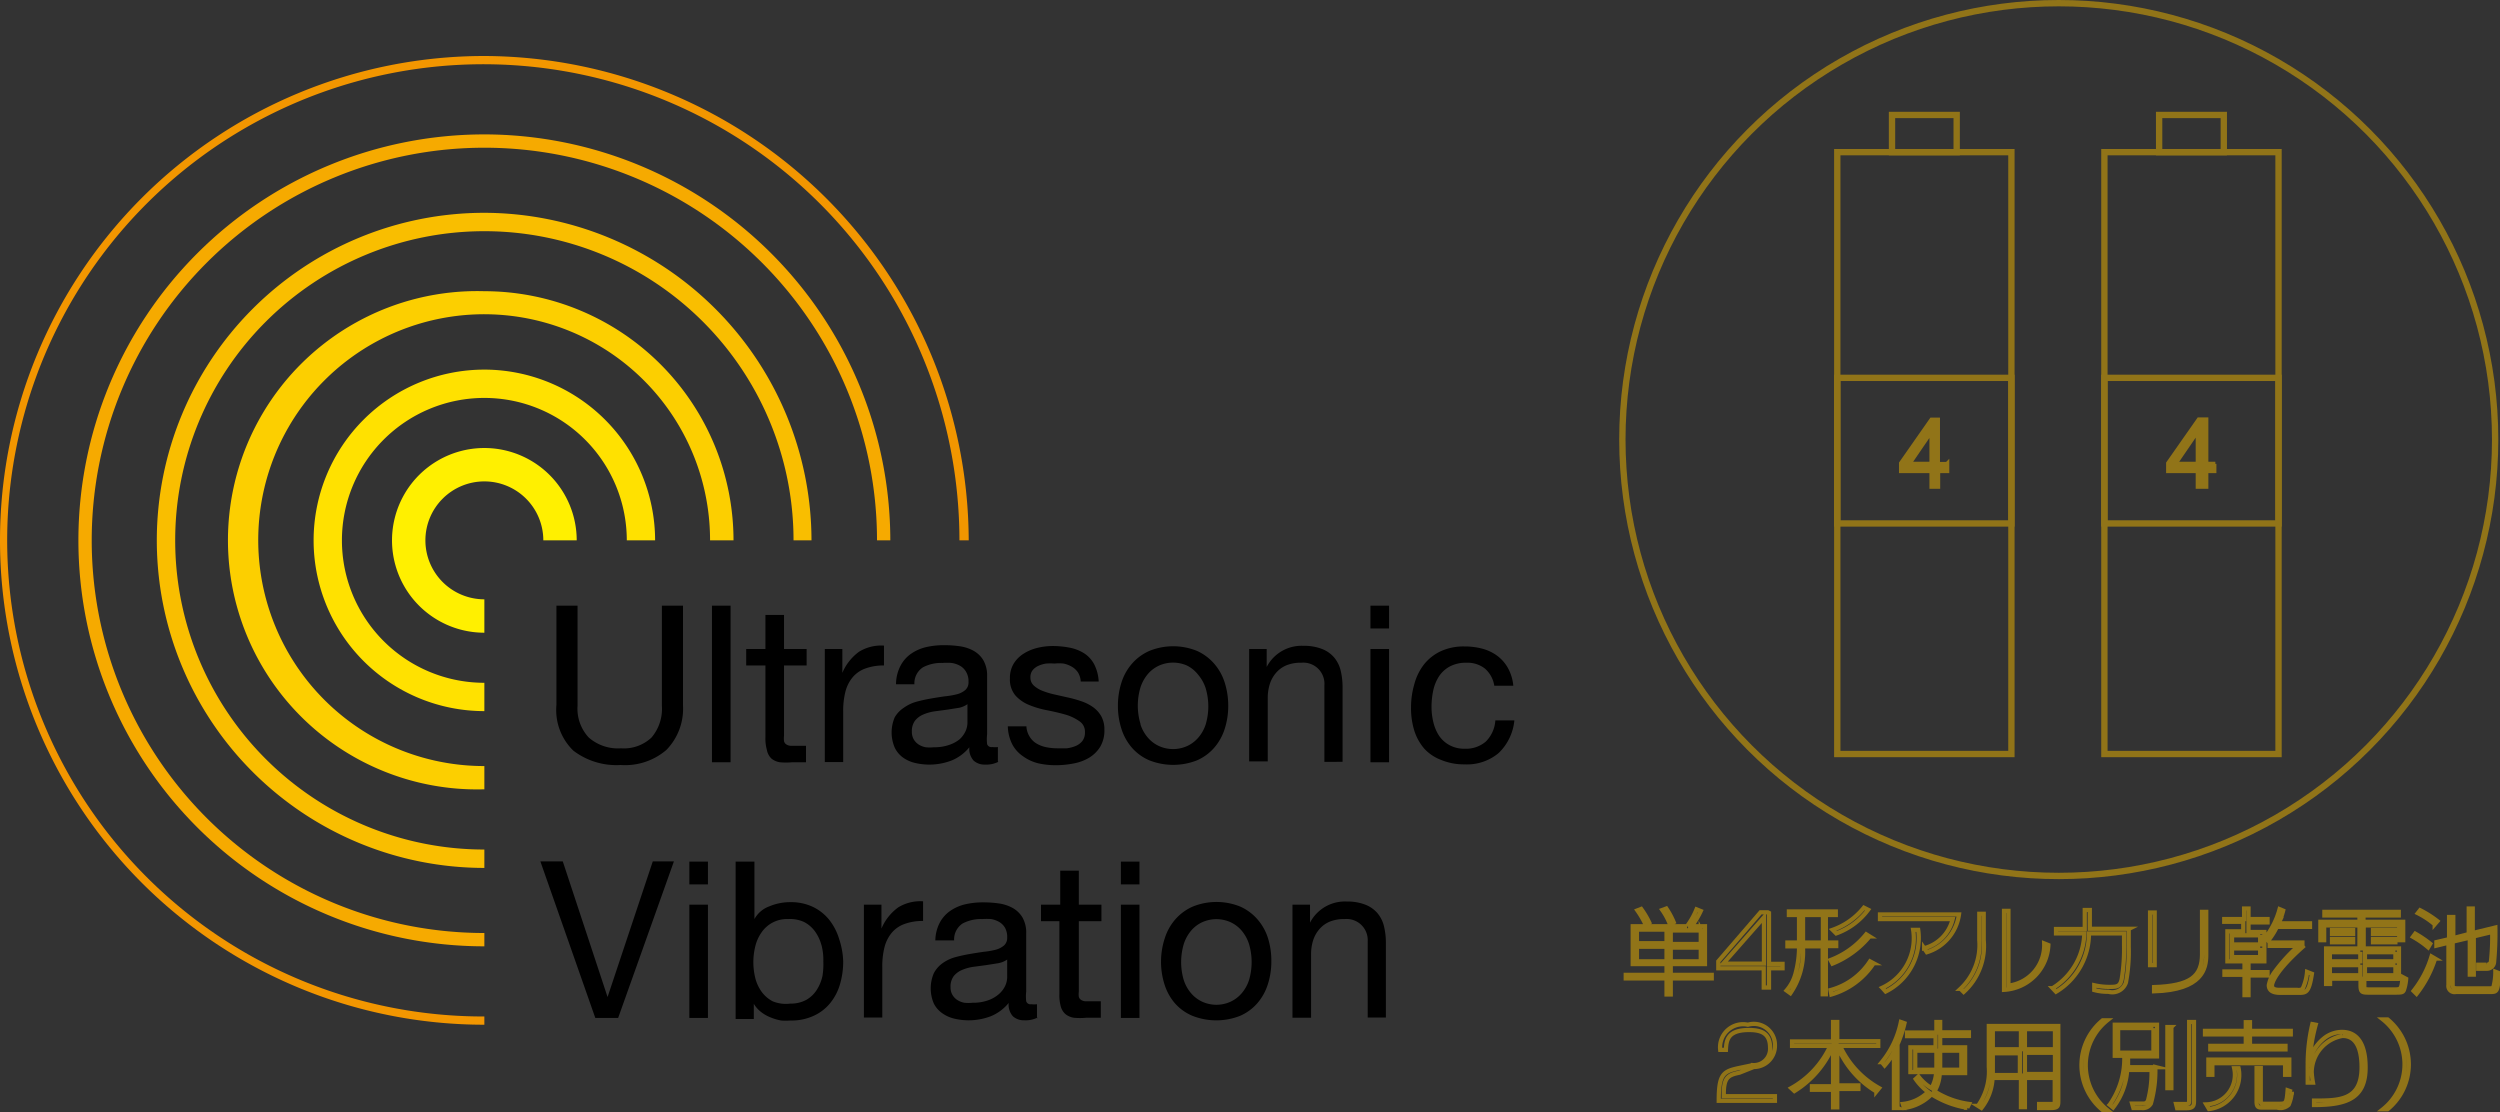 <svg id="レイヤー_1" data-name="レイヤー 1" xmlns="http://www.w3.org/2000/svg" viewBox="0 0 118.3 52.62"><rect x="0" y="0" width="118.3" height="52.62" fill="#333333" stroke="none"/><defs><style>.cls-1{fill:#fff000;}.cls-2{fill:#ffe100;}.cls-3{fill:#fccf00;}.cls-4{fill:#f9be00;}.cls-5{fill:#f6aa00;}.cls-6{fill:#f29600;}.cls-7,.cls-8{fill:none;}.cls-7,.cls-8,.cls-9{stroke:#917418;stroke-miterlimit:10;}.cls-7,.cls-9{stroke-width:0.2px;}.cls-8{stroke-width:0.3px;}.cls-9{fill:#917418;}</style></defs><title>icon-beerj</title><path class="cls-1" d="M26.52,22.71a4.37,4.37,0,0,1,4.37,4.37H29.31a2.79,2.79,0,1,0-2.79,2.79v1.58A4.37,4.37,0,1,1,26.52,22.71Z" transform="translate(-3.6 -1.51)"/><path class="cls-2" d="M26.52,19a8.09,8.09,0,0,1,8.08,8.08H33.26a6.74,6.74,0,1,0-6.74,6.74v1.34A8.08,8.08,0,0,1,26.52,19Z" transform="translate(-3.6 -1.51)"/><path class="cls-3" d="M26.52,15.29A11.8,11.8,0,0,1,38.31,27.08H37.2A10.69,10.69,0,1,0,26.52,37.76v1.1A11.79,11.79,0,1,1,26.52,15.29Z" transform="translate(-3.6 -1.51)"/><path class="cls-4" d="M26.52,11.58A15.52,15.52,0,0,1,42,27.08H41.15A14.63,14.63,0,1,0,26.52,41.71v0.87A15.5,15.5,0,0,1,26.52,11.58Z" transform="translate(-3.6 -1.51)"/><path class="cls-5" d="M26.52,7.87A19.23,19.23,0,0,1,45.73,27.08H45.1A18.58,18.58,0,1,0,26.52,45.66v0.63A19.21,19.21,0,0,1,26.52,7.87Z" transform="translate(-3.6 -1.51)"/><path class="cls-6" d="M26.52,4.16A23,23,0,0,1,49.44,27.08H49A22.53,22.53,0,1,0,26.52,49.61V50A22.92,22.92,0,0,1,26.52,4.16Z" transform="translate(-3.6 -1.51)"/><path d="M35.13,37a3,3,0,0,1-2.16.71,3.36,3.36,0,0,1-2.24-.68,2.68,2.68,0,0,1-.8-2.16V30.17h1V34.9a2,2,0,0,0,.53,1.51,2.1,2.1,0,0,0,1.53.51,1.9,1.9,0,0,0,1.44-.51,2.1,2.1,0,0,0,.49-1.51V30.17h1V34.9A2.79,2.79,0,0,1,35.13,37Z" transform="translate(-3.6 -1.51)"/><path d="M38.17,30.17v7.41H37.29V30.17h0.88Z" transform="translate(-3.6 -1.51)"/><path d="M41.77,32.22V33H40.7v3.33a1,1,0,0,0,0,.25,0.25,0.25,0,0,0,.1.15,0.42,0.42,0,0,0,.2.07l0.34,0h0.4v0.78H41.09a3.13,3.13,0,0,1-.59,0,0.86,0.86,0,0,1-.39-0.17A0.74,0.74,0,0,1,39.89,37a2,2,0,0,1-.07-0.6V33H38.91V32.22h0.91V30.61H40.7v1.61h1.07Z" transform="translate(-3.6 -1.51)"/><path d="M43.46,32.22v1.13h0a2.39,2.39,0,0,1,.79-1,2,2,0,0,1,1.18-.29V33a2.49,2.49,0,0,0-.9.15,1.41,1.41,0,0,0-.6.43,1.75,1.75,0,0,0-.33.68,3.67,3.67,0,0,0-.1.92v2.39H42.63V32.22h0.83Z" transform="translate(-3.6 -1.51)"/><path d="M50.84,37.56a1.26,1.26,0,0,1-.63.13,0.76,0.76,0,0,1-.54-0.19,0.83,0.83,0,0,1-.2-0.63,2.11,2.11,0,0,1-.85.63,2.94,2.94,0,0,1-1.73.11,1.61,1.61,0,0,1-.57-0.26,1.25,1.25,0,0,1-.38-0.46,1.82,1.82,0,0,1,0-1.44A1.36,1.36,0,0,1,46.37,35a1.9,1.9,0,0,1,.58-0.28q0.33-.09.67-0.15t0.69-.11a3.76,3.76,0,0,0,.58-0.1,1,1,0,0,0,.39-0.2,0.48,0.48,0,0,0,.15-0.38,0.88,0.88,0,0,0-.11-0.47A0.76,0.76,0,0,0,49,33a1.15,1.15,0,0,0-.38-0.12,2.92,2.92,0,0,0-.42,0,1.86,1.86,0,0,0-.93.21,0.9,0.9,0,0,0-.4.8H46A1.9,1.9,0,0,1,46.22,33a1.58,1.58,0,0,1,.5-0.56,2.09,2.09,0,0,1,.71-0.31,3.73,3.73,0,0,1,.86-0.09,5.05,5.05,0,0,1,.72.05,1.91,1.91,0,0,1,.65.21,1.24,1.24,0,0,1,.47.45,1.44,1.44,0,0,1,.18.76v2.75a2,2,0,0,0,0,.46,0.21,0.21,0,0,0,.24.14,1.08,1.08,0,0,0,.27,0v0.68Zm-1.43-2.75A1.1,1.1,0,0,1,49,35l-0.57.09-0.6.08a2.14,2.14,0,0,0-.54.15,1,1,0,0,0-.39.29,0.82,0.82,0,0,0-.15.52,0.71,0.71,0,0,0,.09.37,0.73,0.73,0,0,0,.23.24,0.94,0.94,0,0,0,.33.13,1.77,1.77,0,0,0,.39,0,2.1,2.1,0,0,0,.75-0.12A1.56,1.56,0,0,0,49,36.5a1.19,1.19,0,0,0,.29-0.39,1,1,0,0,0,.09-0.4v-0.9Z" transform="translate(-3.6 -1.51)"/><path d="M52.33,36.38a0.94,0.94,0,0,0,.33.32,1.45,1.45,0,0,0,.46.17,2.64,2.64,0,0,0,.52.05l0.44,0a1.61,1.61,0,0,0,.42-0.11,0.79,0.79,0,0,0,.32-0.24,0.65,0.65,0,0,0,.12-0.41,0.59,0.59,0,0,0-.26-0.52A2.23,2.23,0,0,0,54,35.32q-0.39-.11-0.85-0.2a4.34,4.34,0,0,1-.85-0.25,1.75,1.75,0,0,1-.65-0.45,1.17,1.17,0,0,1-.26-0.81,1.29,1.29,0,0,1,.18-0.7,1.48,1.48,0,0,1,.47-0.47,2.16,2.16,0,0,1,.64-0.27,3,3,0,0,1,.71-0.09,4.23,4.23,0,0,1,.84.08,2,2,0,0,1,.68.27,1.4,1.4,0,0,1,.47.52,2,2,0,0,1,.21.81H54.74a0.9,0.9,0,0,0-.13-0.43,0.89,0.89,0,0,0-.29-0.27,1.32,1.32,0,0,0-.39-0.15,2,2,0,0,0-.43,0,2.64,2.64,0,0,0-.4,0,1.37,1.37,0,0,0-.37.11,0.74,0.74,0,0,0-.27.21,0.52,0.52,0,0,0-.1.34,0.5,0.5,0,0,0,.16.38,1.29,1.29,0,0,0,.41.25,3.58,3.58,0,0,0,.56.17l0.62,0.14q0.33,0.07.65,0.18a2.12,2.12,0,0,1,.56.28,1.34,1.34,0,0,1,.39.43,1.27,1.27,0,0,1,.15.64,1.5,1.5,0,0,1-.2.81,1.58,1.58,0,0,1-.53.52,2.22,2.22,0,0,1-.74.27,4.35,4.35,0,0,1-.81.08,3.75,3.75,0,0,1-.85-0.09A2.07,2.07,0,0,1,52,37.29a1.56,1.56,0,0,1-.5-0.56,2,2,0,0,1-.21-0.85h0.88A1,1,0,0,0,52.33,36.38Z" transform="translate(-3.6 -1.51)"/><path d="M56.67,33.8a2.5,2.5,0,0,1,.5-0.89,2.34,2.34,0,0,1,.82-0.6,3,3,0,0,1,2.25,0,2.35,2.35,0,0,1,.81.6,2.5,2.5,0,0,1,.5.89,3.58,3.58,0,0,1,.17,1.11,3.53,3.53,0,0,1-.17,1.1,2.51,2.51,0,0,1-.5.89,2.29,2.29,0,0,1-.81.59,3.07,3.07,0,0,1-2.25,0,2.28,2.28,0,0,1-.82-0.59,2.51,2.51,0,0,1-.5-0.89,3.52,3.52,0,0,1-.17-1.1A3.57,3.57,0,0,1,56.67,33.8Zm0.9,2a1.8,1.8,0,0,0,.36.63,1.54,1.54,0,0,0,.53.39,1.62,1.62,0,0,0,1.3,0,1.55,1.55,0,0,0,.53-0.39,1.81,1.81,0,0,0,.36-0.63,3,3,0,0,0,0-1.73,1.88,1.88,0,0,0-.36-0.64A1.54,1.54,0,0,0,59.76,33a1.63,1.63,0,0,0-1.3,0,1.53,1.53,0,0,0-.53.39,1.87,1.87,0,0,0-.36.64A3,3,0,0,0,57.57,35.77Z" transform="translate(-3.6 -1.51)"/><path d="M63.54,32.22v0.85h0a1.86,1.86,0,0,1,1.74-1,2.32,2.32,0,0,1,.88.15,1.44,1.44,0,0,1,.57.4,1.51,1.51,0,0,1,.31.62,3.34,3.34,0,0,1,.09.79v3.53H66.27V33.95a1,1,0,0,0-1.09-1.08,1.79,1.79,0,0,0-.7.12,1.3,1.3,0,0,0-.49.35,1.51,1.51,0,0,0-.3.53,2.18,2.18,0,0,0-.1.67v3H62.71V32.22h0.83Z" transform="translate(-3.6 -1.51)"/><path d="M69.33,32.22v5.36H68.45V32.22h0.88Zm-0.88-1V30.17h0.88v1.08H68.45Z" transform="translate(-3.6 -1.51)"/><path d="M73.87,33.15A1.34,1.34,0,0,0,73,32.87a1.64,1.64,0,0,0-.8.18,1.42,1.42,0,0,0-.51.47,2,2,0,0,0-.27.67,3.64,3.64,0,0,0-.08.78,3,3,0,0,0,.09.73,2,2,0,0,0,.27.63,1.4,1.4,0,0,0,.49.44,1.46,1.46,0,0,0,.72.17,1.44,1.44,0,0,0,1-.34,1.55,1.55,0,0,0,.45-1h0.9a2.47,2.47,0,0,1-.74,1.54,2.33,2.33,0,0,1-1.62.54,2.79,2.79,0,0,1-1.08-.2A2.1,2.1,0,0,1,71,36.94a2.43,2.43,0,0,1-.48-0.87A3.61,3.61,0,0,1,70.37,35a3.94,3.94,0,0,1,.16-1.13A2.6,2.6,0,0,1,71,32.93a2.22,2.22,0,0,1,.79-0.61,2.59,2.59,0,0,1,1.11-.22,3.25,3.25,0,0,1,.86.11,2.09,2.09,0,0,1,.7.34,1.84,1.84,0,0,1,.5.58,2.12,2.12,0,0,1,.25.83H74.31A1.35,1.35,0,0,0,73.87,33.15Z" transform="translate(-3.6 -1.51)"/><path d="M31.77,49.68l-2.6-7.41h1.06l2.12,6.42h0l2.14-6.42h1l-2.64,7.41H31.77Z" transform="translate(-3.6 -1.51)"/><path d="M37.1,44.32v5.36H36.22V44.32H37.1Zm-0.88-1V42.28H37.1v1.08H36.22Z" transform="translate(-3.6 -1.51)"/><path d="M39.3,42.28V45h0A1.32,1.32,0,0,1,40,44.4a2.55,2.55,0,0,1,1-.2,2.42,2.42,0,0,1,1.08.23,2.23,2.23,0,0,1,.77.62,2.72,2.72,0,0,1,.46.9A3.66,3.66,0,0,1,43.5,47a3.8,3.8,0,0,1-.15,1.08,2.54,2.54,0,0,1-.46.89,2.14,2.14,0,0,1-.77.6A2.49,2.49,0,0,1,41,49.8a2.67,2.67,0,0,1-.44,0,2.41,2.41,0,0,1-.48-0.14,1.84,1.84,0,0,1-.45-0.25,1.41,1.41,0,0,1-.36-0.4h0v0.72H38.41V42.28H39.3Zm3.17,3.95a2,2,0,0,0-.3-0.64,1.48,1.48,0,0,0-.52-0.45A1.57,1.57,0,0,0,40.9,45a1.46,1.46,0,0,0-1.27.64,1.93,1.93,0,0,0-.29.65,3.14,3.14,0,0,0,0,1.5,1.9,1.9,0,0,0,.3.65,1.51,1.51,0,0,0,.52.45A1.63,1.63,0,0,0,41,49a1.51,1.51,0,0,0,.76-0.18,1.42,1.42,0,0,0,.49-0.47,2,2,0,0,0,.27-0.66A3.52,3.52,0,0,0,42.56,47,2.75,2.75,0,0,0,42.47,46.22Z" transform="translate(-3.6 -1.51)"/><path d="M45.31,44.32v1.13h0a2.39,2.39,0,0,1,.79-1,2,2,0,0,1,1.18-.29v0.93a2.49,2.49,0,0,0-.9.15,1.41,1.41,0,0,0-.6.43,1.75,1.75,0,0,0-.33.68,3.67,3.67,0,0,0-.1.92v2.39H44.48V44.32h0.83Z" transform="translate(-3.6 -1.51)"/><path d="M52.7,49.66a1.26,1.26,0,0,1-.63.13,0.76,0.76,0,0,1-.54-0.19,0.83,0.83,0,0,1-.2-0.63,2.12,2.12,0,0,1-.85.63,2.94,2.94,0,0,1-1.73.11,1.61,1.61,0,0,1-.57-0.26A1.25,1.25,0,0,1,47.79,49a1.82,1.82,0,0,1,0-1.44,1.36,1.36,0,0,1,.41-0.47,1.9,1.9,0,0,1,.58-0.28q0.33-.09.67-0.15t0.69-.11a3.76,3.76,0,0,0,.58-0.1,1,1,0,0,0,.39-0.2,0.48,0.48,0,0,0,.15-0.38,0.88,0.88,0,0,0-.11-0.47,0.76,0.76,0,0,0-.28-0.27A1.15,1.15,0,0,0,50.5,45a2.92,2.92,0,0,0-.42,0,1.86,1.86,0,0,0-.93.21,0.9,0.9,0,0,0-.4.8H47.86a1.9,1.9,0,0,1,.21-0.84,1.58,1.58,0,0,1,.5-0.56,2.09,2.09,0,0,1,.71-0.31,3.73,3.73,0,0,1,.86-0.09,5.07,5.07,0,0,1,.72.05,1.91,1.91,0,0,1,.65.21,1.24,1.24,0,0,1,.47.45,1.44,1.44,0,0,1,.18.76v2.75a2,2,0,0,0,0,.46,0.21,0.21,0,0,0,.24.14,1.08,1.08,0,0,0,.27,0v0.68Zm-1.43-2.75a1.1,1.1,0,0,1-.44.18l-0.57.09-0.6.08a2.14,2.14,0,0,0-.54.15,1,1,0,0,0-.39.29,0.82,0.82,0,0,0-.15.52,0.71,0.71,0,0,0,.09.37,0.73,0.73,0,0,0,.23.24,0.94,0.94,0,0,0,.33.13,1.77,1.77,0,0,0,.39,0,2.09,2.09,0,0,0,.75-0.12,1.56,1.56,0,0,0,.51-0.3,1.18,1.18,0,0,0,.29-0.39,1,1,0,0,0,.09-0.4v-0.9Z" transform="translate(-3.6 -1.51)"/><path d="M55.72,44.32V45.1H54.65v3.33a0.94,0.94,0,0,0,0,.25,0.25,0.25,0,0,0,.1.14,0.42,0.42,0,0,0,.2.07l0.34,0h0.4v0.78H55a3.13,3.13,0,0,1-.59,0,0.86,0.86,0,0,1-.39-0.17,0.74,0.74,0,0,1-.22-0.35,2,2,0,0,1-.07-0.6V45.1H52.86V44.32h0.91V42.71h0.88v1.61h1.07Z" transform="translate(-3.6 -1.51)"/><path d="M57.52,44.32v5.36H56.64V44.32h0.88Zm-0.88-1V42.28h0.88v1.08H56.64Z" transform="translate(-3.6 -1.51)"/><path d="M58.72,45.9a2.5,2.5,0,0,1,.5-0.89,2.34,2.34,0,0,1,.82-0.6,3,3,0,0,1,2.25,0,2.35,2.35,0,0,1,.81.6,2.5,2.5,0,0,1,.5.89A3.58,3.58,0,0,1,63.76,47a3.53,3.53,0,0,1-.17,1.1,2.51,2.51,0,0,1-.5.89,2.29,2.29,0,0,1-.81.59,3.07,3.07,0,0,1-2.25,0A2.28,2.28,0,0,1,59.21,49a2.51,2.51,0,0,1-.5-0.89,3.52,3.52,0,0,1-.17-1.1A3.57,3.57,0,0,1,58.72,45.9Zm0.9,2a1.8,1.8,0,0,0,.36.63,1.54,1.54,0,0,0,.53.39,1.62,1.62,0,0,0,1.3,0,1.55,1.55,0,0,0,.53-0.39,1.81,1.81,0,0,0,.36-0.63,3,3,0,0,0,0-1.73,1.88,1.88,0,0,0-.36-0.64,1.54,1.54,0,0,0-.53-0.39,1.63,1.63,0,0,0-1.3,0,1.53,1.53,0,0,0-.53.39,1.87,1.87,0,0,0-.36.64A3,3,0,0,0,59.61,47.87Z" transform="translate(-3.6 -1.51)"/><path d="M65.59,44.32v0.85h0a1.86,1.86,0,0,1,1.74-1,2.32,2.32,0,0,1,.88.15,1.45,1.45,0,0,1,.57.4,1.51,1.51,0,0,1,.31.62,3.34,3.34,0,0,1,.09.79v3.53H68.32V46.05A1,1,0,0,0,67.23,45a1.79,1.79,0,0,0-.7.12,1.3,1.3,0,0,0-.49.35,1.51,1.51,0,0,0-.3.53,2.17,2.17,0,0,0-.1.67v3H64.76V44.32h0.83Z" transform="translate(-3.6 -1.51)"/><path class="cls-7" d="M82.66,47.64H84.6v0.17H82.66v0.76H82.46V47.81H80.53V47.64h1.93V47.13h-1.6V45.34h2.57a3.59,3.59,0,0,0,.45-0.8l0.2,0.08a4,4,0,0,1-.43.72h0.63v1.79H82.66v0.51ZM82.46,45.5h-1.4v0.64h1.4V45.5Zm0,0.81h-1.4V47h1.4V46.31Zm-1-1.07a4.27,4.27,0,0,0-.38-0.65l0.18-.07a4,4,0,0,1,.38.64Zm1.16,0a3.2,3.2,0,0,0-.36-0.67l0.19-.07a3.71,3.71,0,0,1,.35.65Zm1.48,0.3H82.66v0.64h1.42V45.5Zm0,0.81H82.66V47h1.42V46.31Z" transform="translate(-3.6 -1.51)"/><path class="cls-7" d="M87.31,44.71v2.41h0.64v0.21H87.31v0.91H87.06V47.33H84.91V47l2-2.32h0.34Zm-0.24.21-1.93,2.19h1.93V44.92Z" transform="translate(-3.6 -1.51)"/><path class="cls-7" d="M88.92,46.29v0.12a3.47,3.47,0,0,1-.6,2.1l-0.18-.13a2,2,0,0,0,.42-0.79,4.79,4.79,0,0,0,.17-1.18V46.29H88.18V46.11h0.55v-1.3H88.25V44.64h2.22v0.17H90v1.3h0.49v0.17H90v2.28H89.85V46.29H88.92Zm0.94-1.48H88.92v1.3h0.94v-1.3Zm0.36,3.55A3.24,3.24,0,0,0,92.09,47l0.17,0.09a3.59,3.59,0,0,1-2,1.48Zm0-1.42a4,4,0,0,0,1.69-1.22l0.16,0.1a4.42,4.42,0,0,1-1.76,1.29Zm0.1-1.43a3.3,3.3,0,0,0,1.48-1.05L92,44.56a3.25,3.25,0,0,1-1.51,1.12Z" transform="translate(-3.6 -1.51)"/><path class="cls-7" d="M96.3,44.78a2.19,2.19,0,0,1-1.52,1.79l-0.13-.19A1.88,1.88,0,0,0,96,45H92.56V44.78H96.3Zm-3.63,3.47a2.58,2.58,0,0,0,1.46-2.74h0.24a2.83,2.83,0,0,1-1.54,2.92Z" transform="translate(-3.6 -1.51)"/><path class="cls-7" d="M97.47,46a2.94,2.94,0,0,1-.95,2.45l-0.15-.15A2.84,2.84,0,0,0,97.26,46V44.75h0.21V46Zm1.17,2.15a1.93,1.93,0,0,0,1.69-2l0.2,0.08a2.23,2.23,0,0,1-2.1,2.12V44.61h0.21v3.52Z" transform="translate(-3.6 -1.51)"/><path class="cls-7" d="M104.33,45.47V46.3A7.9,7.9,0,0,1,104.2,48a0.68,0.68,0,0,1-.83.44,2.43,2.43,0,0,1-.67-0.08V48.13a3.2,3.2,0,0,0,.7.08c0.35,0,.53,0,0.6-0.38a8.67,8.67,0,0,0,.11-1.58V45.68h-1.66a3.22,3.22,0,0,1-1.56,2.76l-0.16-.17a3.14,3.14,0,0,0,1.5-2.59h-1.34V45.47h1.36c0-.32,0-0.64,0-0.9h0.24c0,0.21,0,.49,0,0.89h1.86Z" transform="translate(-3.6 -1.51)"/><path class="cls-7" d="M105.56,47.18h-0.22V44.69h0.22v2.49ZM108,46.7c0,0.64-.18,1.65-2.47,1.72l0-.2c1.72-.06,2.27-0.5,2.27-1.56v-2H108V46.7Z" transform="translate(-3.6 -1.51)"/><path class="cls-7" d="M109.79,45V44.5H110V45h0.9v0.16H110v0.45h0.75V47H110v0.51h0.9v0.16H110v0.93h-0.19V47.64h-0.95V47.48h0.95V47H109V45.58h0.75V45.13h-0.9V45h0.9Zm0.76,0.77h-1.33V46.2h1.33V45.74Zm0,0.62h-1.33V46.8h1.33V46.36Zm0.26-.53a3.76,3.76,0,0,0,.66-1.33l0.17,0.07a3,3,0,0,1-.22.6h1.49v0.17h-1.57a3.2,3.2,0,0,1-.41.65Zm1.76,0.45c-1.31,1.16-1.46,1.72-1.46,1.83s0.05,0.21.35,0.21h0.84a0.34,0.34,0,0,0,.26-0.05,2.34,2.34,0,0,0,.21-0.8L113,47.59c-0.14.9-.28,0.9-0.63,0.9h-0.87c-0.3,0-.54-0.08-0.54-0.36a1.48,1.48,0,0,1,.28-0.63,8,8,0,0,1,1.12-1.23H111V46.11h1.55v0.17Z" transform="translate(-3.6 -1.51)"/><path class="cls-7" d="M117.11,44.83h-1.67v0.3h1.88V46h-0.19V45.3h-1.68v0.94h-0.2V45.3h-1.67V46H113.4V45.13h1.85v-0.3h-1.66V44.66h3.52v0.17Zm0,3h-1.63v0.31c0,0.16,0,.19.22,0.19h1.2c0.31,0,.34,0,0.39-0.59l0.17,0.09a2.19,2.19,0,0,1-.11.54c-0.06.11-.11,0.11-0.49,0.11h-1.12c-0.37,0-.44,0-0.44-0.37V47.82h-1.44v0.25h-0.19V46.39h3.45v1.43Zm-1.82-1.26h-1.44V47h1.44V46.55Zm0,0.61h-1.44v0.48h1.44V47.16Zm-0.34-1.64v0.16h-1V45.52h1Zm0,0.41V46.1h-1V45.94h1Zm2,0.62h-1.44V47h1.44V46.55Zm0,0.61h-1.44v0.48h1.44V47.16Zm0-1.64v0.16h-1.06V45.52h1.06Zm0,0.41V46.1h-1.06V45.94h1.06Z" transform="translate(-3.6 -1.51)"/><path class="cls-7" d="M118.5,46.34a4.53,4.53,0,0,0-.72-0.5l0.11-.15a5.45,5.45,0,0,1,.71.48Zm-0.69,2.06a4.86,4.86,0,0,0,.85-1.63l0.17,0.1a5.39,5.39,0,0,1-.88,1.67Zm1-3.15a3.84,3.84,0,0,0-.8-0.53l0.11-.14a5,5,0,0,1,.82.52Zm1.61,0.46V44.5h0.19v1.16l1.07-.26a15,15,0,0,1-.06,1.64,0.34,0.34,0,0,1-.37.31h-0.38l0-.19h0.37a0.2,0.2,0,0,0,.23-0.14,11,11,0,0,0,.06-1.41l-0.87.21v1.81h-0.19V45.88l-0.81.19v2c0,0.16,0,.21.25,0.21h1.45c0.17,0,.19,0,0.23-0.07a2.84,2.84,0,0,0,.09-0.72l0.18,0.07c-0.08.87-.08,0.89-0.43,0.89h-1.62a0.29,0.29,0,0,1-.35-0.33v-2l-0.57.14,0-.17,0.6-.14V44.9h0.2v1Z" transform="translate(-3.6 -1.51)"/><path class="cls-7" d="M85.91,52.27c-0.52.11-.74,0.21-0.74,1v0.11h2.42v0.22H84.93c0-1.26.21-1.39,0.95-1.55l0.67-.14a0.77,0.77,0,0,0,.81-0.82c0-.68-0.4-0.84-1-0.84-1,0-1.07.47-1.09,0.94H85A1.09,1.09,0,0,1,86.31,50a1,1,0,0,1,1.28,1,1,1,0,0,1-1,1Z" transform="translate(-3.6 -1.51)"/><path class="cls-7" d="M90.34,50.79V49.87h0.2v0.91h1.94V51H90.67a4.38,4.38,0,0,0,1.85,2l-0.13.16A4.49,4.49,0,0,1,90.54,51v1.87h1v0.17h-1v0.87h-0.2V53.08h-1V52.91h1V51a4.64,4.64,0,0,1-1.83,2.14L88.36,53a4.37,4.37,0,0,0,1.85-2H88.4V50.79h1.94Z" transform="translate(-3.6 -1.51)"/><path class="cls-7" d="M93.41,53.94H93.22V51.3a3.32,3.32,0,0,1-.44.63l-0.13-.16a4.36,4.36,0,0,0,.9-1.9l0.17,0.06a5.42,5.42,0,0,1-.33,1v3Zm2-2.87h1.18v1.22h-1.2a1.79,1.79,0,0,1-.25.86,4.08,4.08,0,0,0,1.64.6l-0.09.18A4.47,4.47,0,0,1,95,53.29a2.21,2.21,0,0,1-1.3.65l-0.06-.19a2,2,0,0,0,1.2-.57,2.64,2.64,0,0,1-.59-0.61l0.13-.12A2.11,2.11,0,0,0,95,53a1.7,1.7,0,0,0,.22-0.76H94V51.07h1.19V50.54H93.84V50.37h1.39V49.87h0.18v0.49h1.36v0.17H95.41v0.53Zm-0.18.16h-1v0.9h1c0-.07,0-0.14,0-0.25V51.23Zm0.18,0.61c0,0.13,0,.21,0,0.29h1v-0.9h-1v0.61Z" transform="translate(-3.6 -1.51)"/><path class="cls-7" d="M101,53.55c0,0.29,0,.39-0.34.39h-0.57l0-.19h0.63c0.11,0,.11-0.06.11-0.15V52.52H99.42V53.9H99.23V52.52H97.89a2.5,2.5,0,0,1-.53,1.42l-0.16-.1A2.81,2.81,0,0,0,97.71,52V50.06H101v3.5Zm-1.82-1.2v-1H97.9v0.74s0,0.13,0,.29h1.33Zm0-2.14H97.9v0.95h1.33V50.22Zm1.62,0H99.42v0.95h1.42V50.22Zm0,1.12H99.42v1h1.42v-1Z" transform="translate(-3.6 -1.51)"/><path class="cls-7" d="M103.32,49.79a2.72,2.72,0,0,0,0,4.25H103.1a2.75,2.75,0,0,1,0-4.25h0.21Z" transform="translate(-3.6 -1.51)"/><path class="cls-7" d="M105.59,52a5.7,5.7,0,0,1-.21,1.73,0.43,0.43,0,0,1-.44.21h-0.39l-0.06-.21H105a0.22,0.22,0,0,0,.25-0.17,5.12,5.12,0,0,0,.16-1.42h-1.15a3.27,3.27,0,0,1-.67,1.78l-0.16-.13a3.79,3.79,0,0,0,.69-2.32h-0.45V50h2v1.5H104.3c0,0.2,0,.33,0,0.51h1.33Zm-0.09-1.84h-1.67v1.16h1.67V50.16Zm0.85-.05V53h-0.19V50.11h0.19Zm1.07-.24v3.68c0,0.27,0,.4-0.38.4h-0.42l-0.05-.2H107c0.18,0,.19,0,0.19-0.2V49.87h0.2Z" transform="translate(-3.6 -1.51)"/><path class="cls-7" d="M109.87,50.29V49.88h0.2v0.41H112v0.17h-1.93V51h1.68v0.17h-3.56V51h1.68V50.46h-1.93V50.29h1.93ZM108,53.77a1.4,1.4,0,0,0,1.32-1.71h0.21a1.62,1.62,0,0,1-1.4,1.93Zm3.93-2.12v0.72h-0.2V51.82h-3.44v0.55h-0.19V51.65h3.83Zm-1.25,2.27c-0.21,0-.3,0-0.3-0.3V52.05h0.2v1.53c0,0.14,0,.16.16,0.16h0.68c0.35,0,.38,0,0.43-0.64l0.2,0.07a1.87,1.87,0,0,1-.15.62,0.57,0.57,0,0,1-.55.13h-0.66Z" transform="translate(-3.6 -1.51)"/><path class="cls-7" d="M113.18,50a8.28,8.28,0,0,0-.28,1.66,2,2,0,0,1,.73-1.06,1.38,1.38,0,0,1,.79-0.26c1.06,0,1.12,1.2,1.12,1.69,0,1.45-.89,1.77-2.44,1.77l0-.21c1.19,0,2.25,0,2.25-1.57,0-.74-0.17-1.49-0.9-1.49a1.76,1.76,0,0,0-1.46,1.72,4.25,4.25,0,0,0,.06.49l-0.25,0c0-.17,0-0.44,0-0.84a8.31,8.31,0,0,1,.22-1.93Z" transform="translate(-3.6 -1.51)"/><path class="cls-7" d="M116.36,54a2.72,2.72,0,0,0,0-4.25h0.22a2.75,2.75,0,0,1,0,4.25h-0.22Z" transform="translate(-3.6 -1.51)"/><rect class="cls-8" x="86.94" y="7.2" width="8.24" height="28.48"/><rect class="cls-8" x="89.53" y="5.44" width="3.06" height="1.76"/><rect class="cls-8" x="99.58" y="7.2" width="8.24" height="28.48"/><rect class="cls-8" x="102.17" y="5.44" width="3.06" height="1.76"/><path class="cls-9" d="M95.74,23.46V23.8H95.31v0.74H95V23.8H93.56V23.43L95,21.37h0.3v2.1h0.43ZM95,21.91h0l-1.06,1.55H95V21.91Z" transform="translate(-3.6 -1.51)"/><rect class="cls-8" x="86.94" y="17.88" width="8.24" height="6.89"/><path class="cls-9" d="M108.38,23.46V23.8H108v0.74H107.6V23.8H106.2V23.43l1.45-2.07H108v2.1h0.43Zm-0.79-1.55h0l-1.06,1.55h1.07V21.91Z" transform="translate(-3.6 -1.51)"/><rect class="cls-8" x="99.58" y="17.88" width="8.24" height="6.89"/><circle class="cls-8" cx="97.42" cy="20.8" r="20.65"/></svg>
